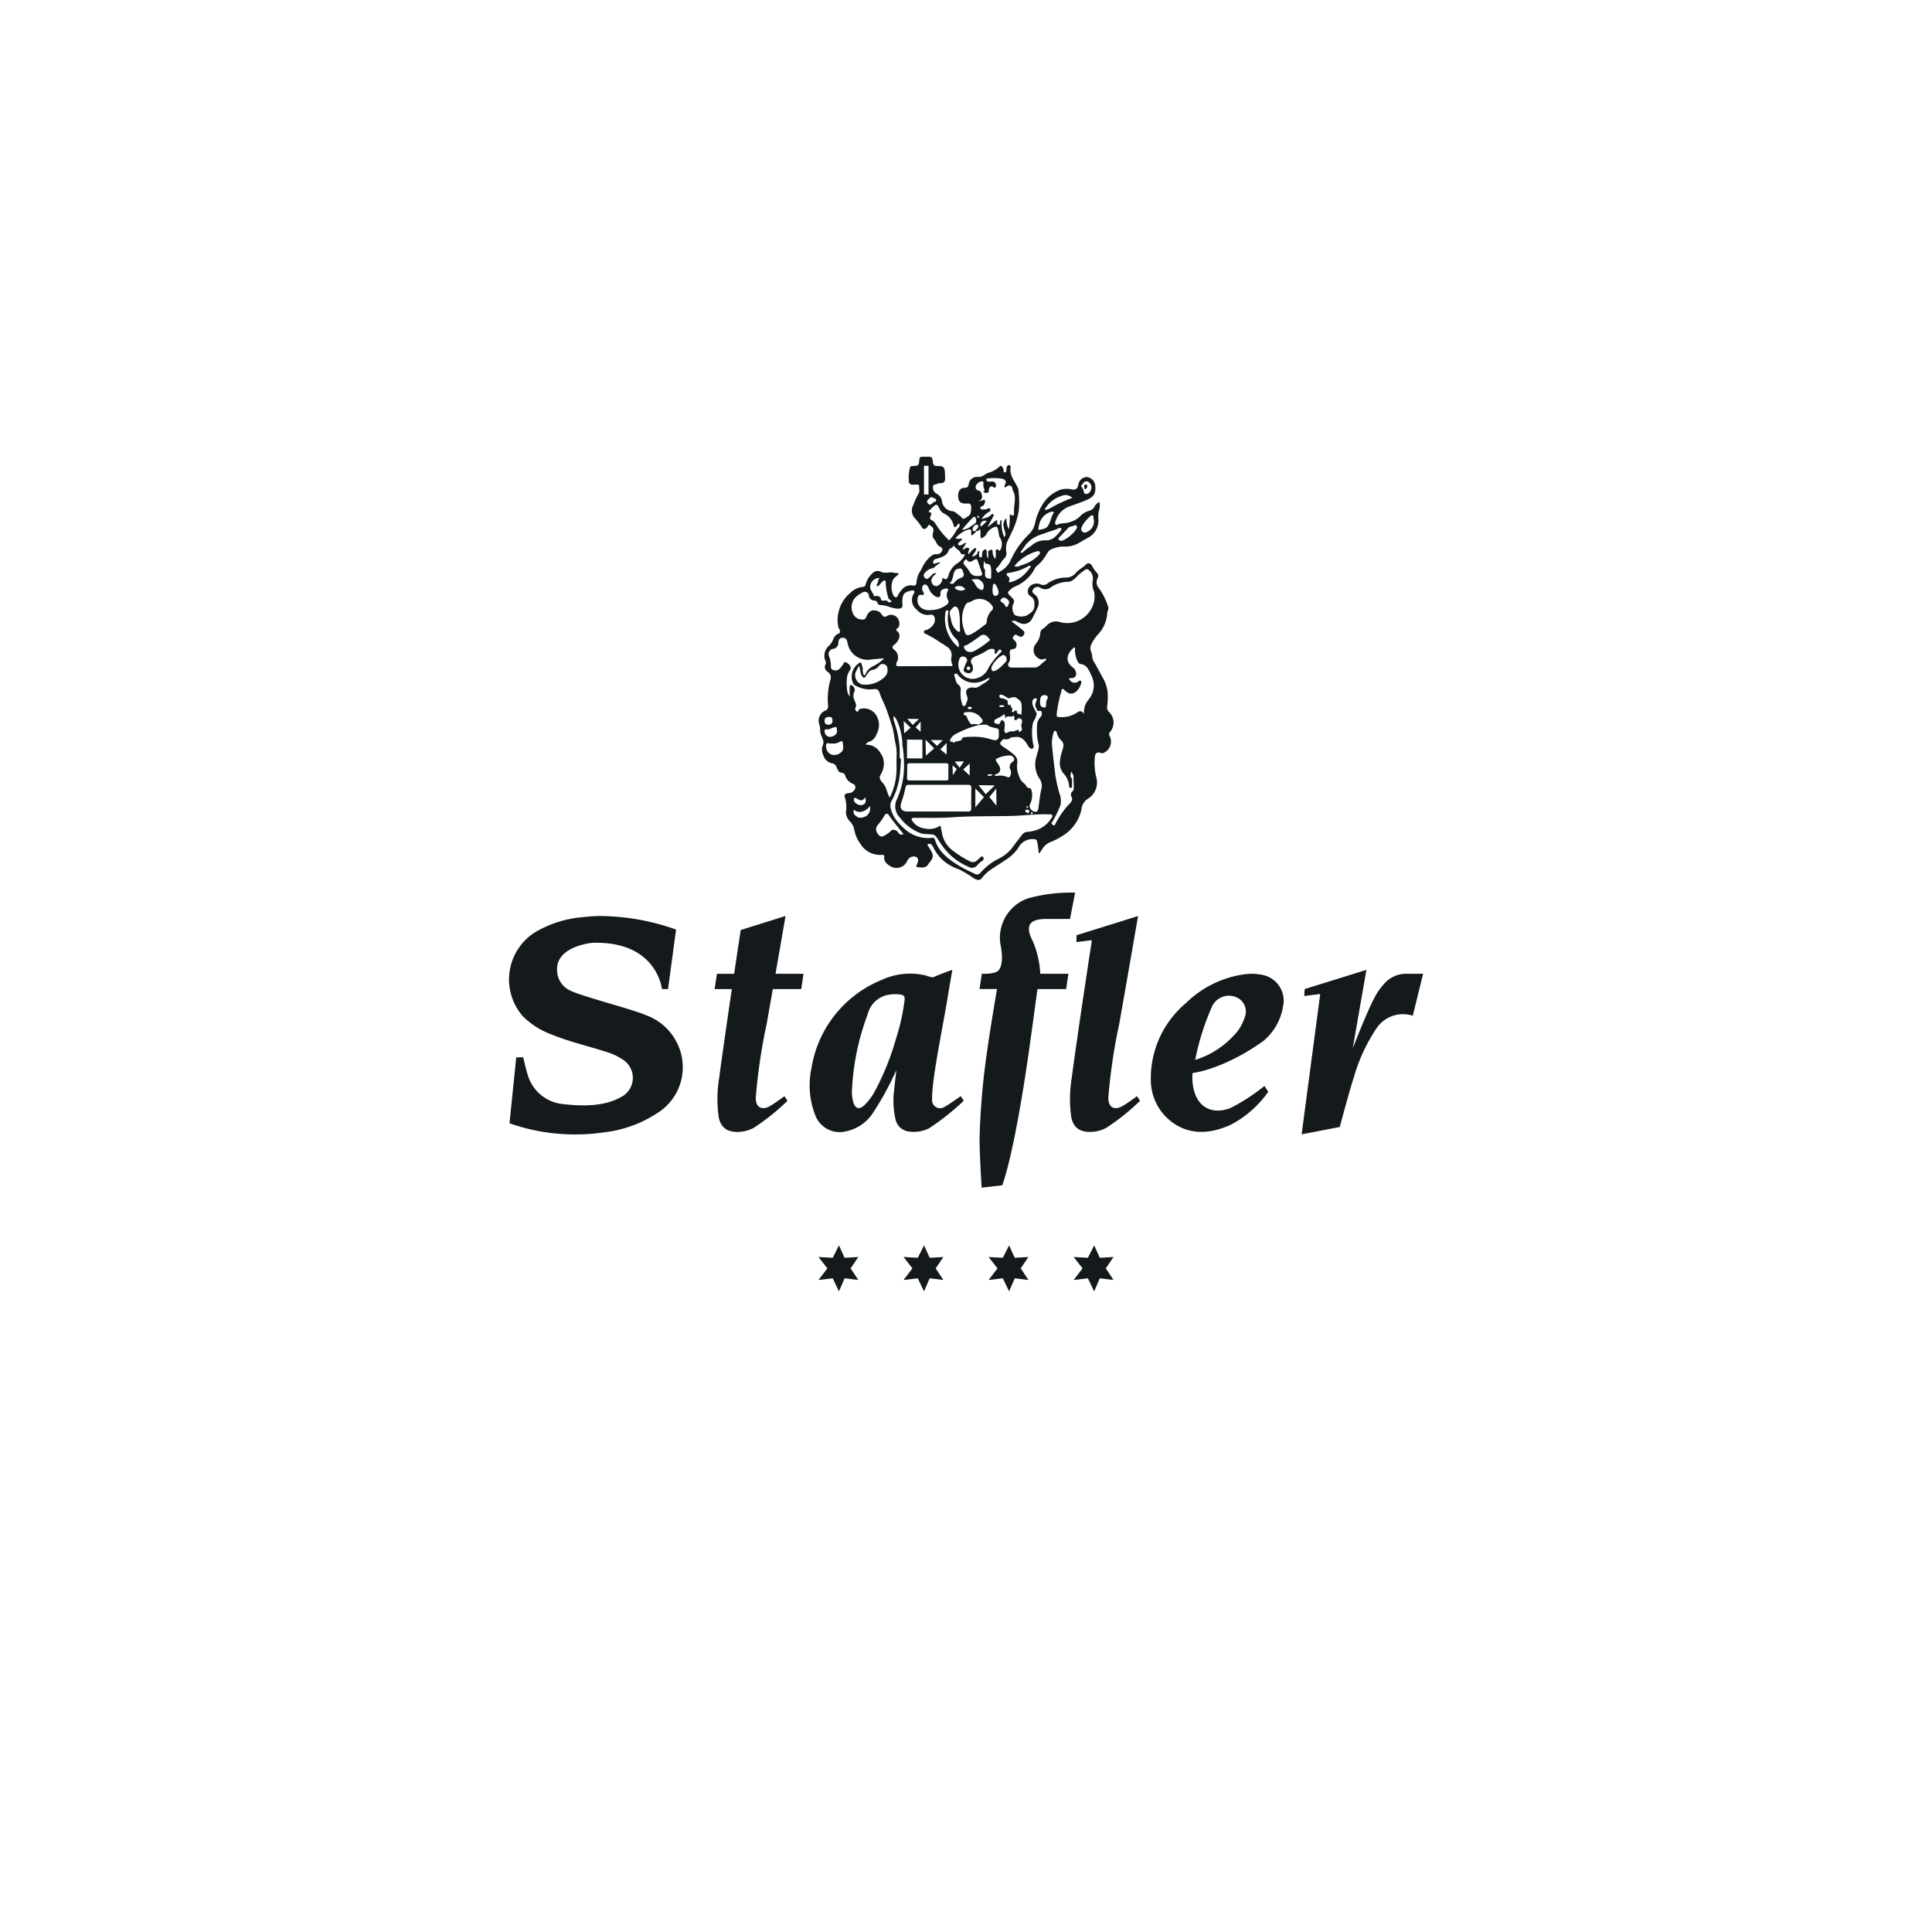 <svg xmlns="http://www.w3.org/2000/svg" xmlns:xlink="http://www.w3.org/1999/xlink" width="210" height="210" viewBox="0 0 210 210"><defs><filter id="a" x="0" y="0" width="210" height="210" filterUnits="userSpaceOnUse"><feOffset dy="10" input="SourceAlpha"/><feGaussianBlur stdDeviation="15" result="b"/><feFlood flood-opacity="0.302"/><feComposite operator="in" in2="b"/><feComposite in="SourceGraphic"/></filter></defs><g transform="translate(45 35)"><g transform="matrix(1, 0, 0, 1, -45, -35)" filter="url(#a)"><rect width="120" height="120" rx="24" transform="translate(45 35)" fill="#fff"/></g><g transform="translate(10.312 11.372)"><path d="M62.719,6.8c-.254,0-.14-.217-.189-.338.019-.179.138-.192.261-.137s.1.195.05.28c-.041.064-.122.1-.122.2Zm-11.6,3.009a.1.1,0,1,1-.1-.1A.1.1,0,0,1,51.118,9.807Zm5.315,31.542a.092.092,0,1,1-.092-.094A.093.093,0,0,1,56.434,41.349Zm.507.666a.1.1,0,1,1-.1-.1A.1.1,0,0,1,56.941,42.015ZM50.149,26.271a.189.189,0,1,1-.189-.192A.191.191,0,0,1,50.149,26.271Zm12.83,3.439a2.118,2.118,0,0,0-.462,1.51c-.317-.439-.538-.309-.9-.045a3.068,3.068,0,0,1-1.881.385c-.22,0-.184-.162-.195-.293a14.552,14.552,0,0,1,.511-2.488c.022-.088-.023-.206.1-.245s.188.044.269.127c.94.973,1.665-.287,1.774-.724.063-.255.009-.446-.308-.245a.6.6,0,0,1-.869-.093c-.05-.058-.15-.1-.109-.2.033-.085.111-.063.176-.062.866.016.576-.895.294-1.094-1.476-1.041.019-2.25.08-2.24.113.019.092.131.083.2-.06.48.225,1.557.583,1.6.746.081.96.754,1.216,1.3a2.371,2.371,0,0,1-.372,2.613ZM61.27,39.641a.464.464,0,0,0-.1.619c.173.344-.122.642-.348.857a9.2,9.2,0,0,0-1.453,2.137c-.017.132-.175.093-.234.036s-.223-.136-.109-.26a11.053,11.053,0,0,0,.933-1.9,2.219,2.219,0,0,0-.119-1.277,19.635,19.635,0,0,1-.439-1.934c-.107-1-.249-2-.335-3.006a3.568,3.568,0,0,1,.142-1.64c.033-.083,0-.212.154-.2.11.011.161.074.188.186a1.653,1.653,0,0,0,.506.863c.337.307.215.708.113,1.051a5.193,5.193,0,0,0-.283,1.315,1.739,1.739,0,0,0,.461,1.278,2.129,2.129,0,0,1,.546,1.282c.012.115.027.231.186.219s.125-.13.129-.221c.01-.252.009-.5.013-.756-.283-.239-.14-.529-.095-.811.091.214.3.376.242.644.012.378.03.756.032,1.134a.486.486,0,0,1-.132.379Zm-4,4.229a3.741,3.741,0,0,1-.957.179c-.364.032-.541.332-.74.583-.327.412-.636.84-.953,1.26a4.456,4.456,0,0,1-1.579,1.17,6.564,6.564,0,0,0-1.728,1.372.5.5,0,0,1-.727.143c-4.042-1.809-4.1-3.362-4.294-3.719-.085-.256-.3-.153-.456-.148a3.779,3.779,0,0,1-2.458-.69,6.4,6.4,0,0,1-1.266-1.244,3.3,3.3,0,0,1-.642-1.481.941.941,0,0,1,.118-.584,7.919,7.919,0,0,0,.921-2.987c.041-.535.1-1.071.109-1.61-.166-.047-.136-.186-.138-.309-.005-.35.014-.7-.021-1.051a11.624,11.624,0,0,0-.582-2.715.875.875,0,0,1-.04-.565c.433.273.955,2.025.938,3.117a13.878,13.878,0,0,1,.17,2.533,8.67,8.67,0,0,1-.751,3.351,1.731,1.731,0,0,0,.29,2,5.1,5.1,0,0,0,2.3,1.731c.468.145.949.041,1.414.17.495.137.979,2.256,3.726,3.454a.742.742,0,0,0,.927-.086,2.927,2.927,0,0,1,.629-.572.258.258,0,0,0,.052-.4c-.086-.1-.217-.041-.31.078a1.886,1.886,0,0,1-.271.241.656.656,0,0,1-.855.149,9.961,9.961,0,0,1-1.746-1.086,2.957,2.957,0,0,1-1.28-2.055,6.1,6.1,0,0,1-.15-.749,2.074,2.074,0,0,1-1.693.331,1.9,1.9,0,0,1-1.348-.78c-.207-.328-.086-.377.214-.379,1.341-.01,2.687.04,4.023-.054,2.147-.152,4.295-.1,6.442-.149,1.36-.03,2.712-.228,4.074-.17.142.006.326-.079.417.085s-.057.285-.135.408a3.062,3.062,0,0,1-1.647,1.236Zm-14.942.26a.648.648,0,0,0-.706-.285,3.043,3.043,0,0,1-.926.666c-.3.143-.537-.136-.661-.352a.694.694,0,0,1,.048-.842,6.119,6.119,0,0,0,.746-1.049c.134-.244.327-.264.493-.011.272.414,1.323,1.736,1.576,2.014a.382.382,0,0,1-.57-.139Zm-3.5-1.794c-.585.279-.873.23-1.242-.146a.477.477,0,0,1-.118-.373c-.005-.124.067-.21.167-.087s.884.436,1.61-.487a1.025,1.025,0,0,1-.417,1.094Zm-1.278-1.95c.081-.069.157-.027.253.031.307.188.634.383.929-.123.143.547.022.759-.423.855a.9.9,0,0,1-.807-.486A.276.276,0,0,1,37.548,40.387Zm.12-9.8c.161-.322,0-.561-.1-.837a1.045,1.045,0,0,1-.013-.952c.18-.309-.23-.75-.415-.706s-.068.991-.1,1.279l-.227-.447a5.564,5.564,0,0,1-.051-1.755,2.45,2.45,0,0,1,.347-.761c.156-.217-.072-.608-.465-.787-.245-.112-.247.165-.357.289-.224.253-.387.618-.817.593-.289-.017-.5-.158-.47-.453a2.972,2.972,0,0,0-.215-1.125.58.58,0,0,1,.439-.77.615.615,0,0,0,.579-.626c.031-.3.073-.544.448-.576.394-.034.5.261.552.524a2.21,2.21,0,0,0,2.414,1.858c.3-.046,1.308-.136,1.583-.142a5.228,5.228,0,0,1-1.3.9,1.483,1.483,0,0,0-.748.859.114.114,0,0,1-.206.006,1.474,1.474,0,0,1-.081-.648,1.49,1.49,0,0,0-.115-.436c-.07-.338-.212-.248-.39-.093a1.746,1.746,0,0,0-.481,2.247,3.173,3.173,0,0,0,2.264.5c.329-.01.46.133.567.452.2.6.509,1.161.727,1.755s.416,1.2.605,1.809c.222.709.259,1.448.439,2.164a5.667,5.667,0,0,1,.055,1.257c.006.35-.007.7,0,1.052a6.926,6.926,0,0,1-.741,3.307c-.276-.45-.313-.97-.592-1.381a1.528,1.528,0,0,0-.143-.194c-.266-.284-.507-.544-.211-.988a2.281,2.281,0,0,0,.3-.921,1.949,1.949,0,0,0-.4-1.418,1.72,1.72,0,0,0-1.562-.846.588.588,0,0,1,.376-.33c.575-.169.758-.677.954-1.167a2,2,0,0,0-.359-1.94,1.6,1.6,0,0,0-1.594-.452c-.156.079-.191.212-.248.348-.191-.119-.345-.265-.254-.446Zm-1.581,4.826a1.055,1.055,0,0,1-1.124.193.974.974,0,0,1-.475-1.04c.111-.324.387-.042.535-.124a1.511,1.511,0,0,0,.943-.176c.144-.1.311-.127.327.108C36.317,34.736,36.45,35.161,36.087,35.414ZM34.524,32.9c.266.053.474-.1.7-.174.4-.126.433-.113.43.328.08.421-.4.64-.75.675a.612.612,0,0,1-.582-.566c-.012-.154,0-.3.2-.263Zm.277-1.344c.306-.018.379.152.372.413a.4.4,0,0,1-.474.43c-.269-.007-.388-.165-.386-.425,0-.328.211-.4.488-.418Zm6-4.3a3.067,3.067,0,0,1-1.933.795c-.165-.008-.332-.007-.5-.025a1.068,1.068,0,0,1-.7-1.268A7.317,7.317,0,0,1,38.06,26a3,3,0,0,1,.166.715c.041.222.237.646.429.575.156-.057.457-.808.806-.832a1.2,1.2,0,0,0,.818-.514.493.493,0,0,1,.569-.089.425.425,0,0,1,.292.4,1,1,0,0,1-.339.992Zm-2.9-8.893a4.738,4.738,0,0,1,.549-.342.449.449,0,0,1,.682.32.6.6,0,0,0,.577.566c.182.02.3.055.359.266a.4.4,0,0,0,.3.234c.671-.036,1.248.38,1.915.378.366,0,.54-.074.5-.486a2.513,2.513,0,0,1,.044-.834c.128-.514.611-.558,1.014-.667.082-.022.334.042.195.31a1.342,1.342,0,0,0,.324,1.814,1.542,1.542,0,0,0,1.414.533.4.4,0,0,1,.466.19.91.91,0,0,1-.052.8,1.526,1.526,0,0,1-.837.671c-.1.033-.22,0-.236.172a.23.23,0,0,0,.187.24,11.4,11.4,0,0,1,1.624.955,6.744,6.744,0,0,1,.675.427,1.085,1.085,0,0,1,.521,1.068,1.368,1.368,0,0,0,.083.892c.1.169-.1.15-.188.151-.47.008-4.977.028-5.787.021-.133,0-.154-.29-.079-.41a1.048,1.048,0,0,0-.295-1.4c-.227-.2-.225-.333.1-.582.507-.385.7-1.172.222-1.429a.164.164,0,0,1,.014-.271c.443-.187.366-1.492-.707-1.5-.228,0-.506.268-.691.209-.227-.073-.352-.459-.581-.556-.68-.288-1.073-.122-1.372.593a.378.378,0,0,1-.422.275,1.087,1.087,0,0,1-1.035-.705,1.562,1.562,0,0,1,.514-1.9ZM39.278,17.3a1.015,1.015,0,0,1,.994-.855c-.048.111-.137.221-.131.325.013.215-.229.363-.121.611.273-.091.386-.365.581-.536.094-.082.169-.14.28-.107.129.038.084.163.08.25a6.261,6.261,0,0,0,.334,1.767c.152.012.184.177.346.256-.224.09-.394.163-.519-.084a1.553,1.553,0,0,0-.327-.022c-.189.026-.334.058-.369-.222-.014-.114-.168-.23-.325-.277s-.4.125-.445-.06C39.562,17.987,39.205,17.75,39.278,17.3Zm5.162,1.322c.038-.194.073-.26.19-.318.2-.1.711.225.36-.442a.514.514,0,0,1,.026-.589c.2-.216.419-.117.588.217a1.787,1.787,0,0,0,.791.987c.33.147.546.054.523-.315a.424.424,0,0,1,.369-.51c.152-.044.306-.119.424-.007s-.038.22-.06.332a1.092,1.092,0,0,0,.049.808.378.378,0,0,1-.116.572,2.8,2.8,0,0,1-1.7.58,1.437,1.437,0,0,1-1.014-.207,1.019,1.019,0,0,1-.426-1.108ZM45.3,15.8a1.327,1.327,0,0,1,.732-.4c.24-.04.335-.27.528-.367.061-.031.358-.253.309-.288-.065-.046-.462.136-.535.131s-.161.122-.221-.108c-.033-.126.04-.2.116-.286s.19-.089.29-.123c.519-.175,1.085-.286,1.291-.919.084-.26.5-.2.529-.578.156.414.63.5.776.894a.185.185,0,0,0,.038.07c.117.112.453-.038.392.141a2.032,2.032,0,0,1-.564.717,4.349,4.349,0,0,1-.394.282,2.3,2.3,0,0,0-.807,1.228c-.133.436-.267.469-.651.236a.926.926,0,0,1-.589.9.525.525,0,0,1-.55-.315c-.212-.49.14-.756.49-1.08-.417-.084-.492.252-.693.384-.182.119-.319.39-.573.121C44.984,16.194,45.124,15.985,45.3,15.8Zm1.16-5.118c-.126-.18-.26-.4-.427-.471-.331-.141-.277-.321-.165-.554.051-.1.107-.27.009-.3-.5-.153-.056-.277,0-.409a.306.306,0,0,1,.078-.1c.541-.485.567-.5.894.151a.987.987,0,0,0,.455.448,1.868,1.868,0,0,1,1.023,1.23c.182.713.486-.315.634-.11.188.262-.3.61-.314.72a4.335,4.335,0,0,1-.717.986c-.154.156-.191-.037-.249-.086a7.424,7.424,0,0,1-1.225-1.509ZM45.5,8.27c-.1-.136-.009-.27.1-.365.126-.115.268-.321.438-.205.134.092.376.068.4.307.009.058,0,.13-.059.135-.211.017-.317.193-.472.293C45.712,8.557,45.589,8.4,45.5,8.27Zm-.379-.9V4.26h.493V7.375h-.493Zm4.78,3.832c.213-.088.38-.018.355.274a2.954,2.954,0,0,0,.025.394c.19-.2.435-.258.486-.524.179.054.3-.044.438-.218.128.356,0,.681.1,1.01a.96.96,0,0,0,.642-.524,1.625,1.625,0,0,1,1-.746c.3.021.251.877.411,1.168a1.293,1.293,0,0,1-.008,1.476c-.111-.047-.2-.249-.364-.136-.118.082-.051.232-.06.351a1.839,1.839,0,0,1-.067.664,1.358,1.358,0,0,1-.259-.6c-.048-.51-.052-.51-.5-.256v.807c-.22-.258-.143-.54-.156-.811-.093-.241-.2-.246-.378-.058-.146.155-.113.332-.132.507-.012.1.016.239-.163.226-.157-.012-.159-.126-.165-.24,0-.056,0-.112-.007-.167-.012-.082.157-.19-.005-.24-.178-.055-.129.121-.167.212a.707.707,0,0,1-.528.346c-.145,0,.421-.611.4-.81a.13.13,0,0,0-.063-.093c-.33-.134-1.153,1.481-.671.009-.142-.014-.309-.1-.4-.031-.761.566-.005-.357.049-.551-.21-.088-.588.48-.894.17.025-.305.416-.338.455-.65a1.728,1.728,0,0,1-.745-.009,2.957,2.957,0,0,1,1.372-.947Zm.568-1.348a.163.163,0,0,1,.253.032c.085.182.124.515-.016.606-.381.246-.872.725-1.442.714A14.383,14.383,0,0,1,50.466,9.858Zm.294,1.486c-.1-.058-.318.138-.35-.083a.609.609,0,0,1,.2-.514.266.266,0,0,1,.372-.024c.082.084.007.3-.057.36C50.81,11.185,50.722,11.2,50.76,11.343Zm1.2-1.1a4,4,0,0,1-.676.644C51.177,10.5,51.418,10.136,51.957,10.244Zm-1.2-3.813a.841.841,0,0,1,.528-.462c.091-.036.311-.014.3.087a1.472,1.472,0,0,0,.071.74c.015.035.064.074.056.1-.034.106-.259.235,0,.283.049.009.527.149.448-.314-.008-.045.132-.588.519-.267.057.047.182.078.216-.022a.467.467,0,0,0-.027-.439.448.448,0,0,0-.44-.164c-.222.026-.611.072-.515-.323a6.155,6.155,0,0,1,1.654.01c.251.041.611.221.353.652-.043.072-.075.217-.038.258.088.1.15-.03.229-.075.351-.194.579-.07.633.326,0,.028-.006.062.007.083.464.747.116,1.55.15,2.325.022.509-.026.521-.468.3a8.463,8.463,0,0,1-.089,1.648,2.184,2.184,0,0,1-.259-.992c.007-.072.012-.189-.119-.15-.035.01-.049.089-.073.137-.324.5-.008.986.075,1.46.041.233-.061.263-.131.383a3.616,3.616,0,0,1-.269-1.834c-.125-.024-.155.065-.181.158-.011.127.069.314-.152.318-.248,0-.153-.424-.159-.48-.261,0-.947.762-1,.706s.523-.945.593-1.2c.02-.07.071-.129-.029-.159a.183.183,0,0,0-.22.061c-.245.3-.717.361-1.044.476a2.069,2.069,0,0,1,.723-.739c.114-.078.29-.141.229-.319-.074-.211-.215-.128-.356-.044a.421.421,0,0,1-.244.031c-.153-.015-.36.121-.447-.071-.11-.244.142-.242.267-.313.081-.047.322-.5.151-.634-.079-.06-.353.127-.577.136-.27.011.378-.009.3-.568-.039-.29-.074-.494-.391-.588A.381.381,0,0,1,50.762,6.431ZM53.079,17.48a1.7,1.7,0,0,1,.136.422.379.379,0,0,1-.26.484c-.235.05-.345-.132-.37-.373-.031-.294-.026-1.6.493-.532Zm.532,7.384c.218-.136.562.088.478.612a7.2,7.2,0,0,1-.5.527,2.435,2.435,0,0,1-.57.448c-.131.077-.381.22-.509.054a.5.5,0,0,1,.032-.528,2.837,2.837,0,0,1,1.068-1.113Zm.073-6.252c.217-.134.716.248.7.493a2.57,2.57,0,0,1-.17.431c-.057.093-.225.08-.243,0-.063-.28-.292-.355-.472-.511S53.556,18.69,53.684,18.612Zm.437-2.618c.034-.1.131-.087.209-.1a5.752,5.752,0,0,0,1.975-.634c.068-.037.351-.264.433-.053a1.445,1.445,0,0,1-.206.267,3.606,3.606,0,0,1-1.909,1.413c-.163.044-.365.079-.222-.229.089-.193-.081-.313-.192-.419-.084-.08-.122-.145-.088-.248ZM57.4,13.556c.1-.029.234-.053.3.065s0,.217-.09.326a4.219,4.219,0,0,1-1.883,1.112c-.241.1-.463.244-.779.094a4.849,4.849,0,0,1,2.454-1.6ZM56.217,12.8a3.5,3.5,0,0,1,1.736-1.1c.589-.247,1.225-.373,1.8-.656.087-.042.2-.072.271.01s.017.185-.047.263c-.459.562-.894,1.124-1.754,1.042a2.253,2.253,0,0,0-1.494.637,4.191,4.191,0,0,0-.826.639c-.091.11-.189.065-.31.032.217-.3.425-.578.62-.863ZM59.18,9.253a.179.179,0,0,1,.023.157c-.3.458-.327,1.048-.671,1.464-.21.255-.59.281-.978.359.079-1.841,1.573-2.052,1.626-1.98Zm-.808-.446a3.1,3.1,0,0,1,1.751-1.289,1.01,1.01,0,0,1,1.119.229,14.512,14.512,0,0,0-2.5,1.18.906.906,0,0,1-.268.087c-.061.012-.14.071-.187-.008C58.231,8.912,58.325,8.873,58.372,8.807Zm3.154,1.9c.09-.06.24.1.231.267a1.721,1.721,0,0,1-.22.359,3.672,3.672,0,0,1-1.328,1.04.4.4,0,0,1-.422-.06c-.126-.138.018-.252.108-.348.3-.317.6-.626.895-.944.2-.217.508-.159.736-.314ZM57.771,30.225a.989.989,0,0,1-.03-.322c0-.541.151-.727.518-.717.3.008.39.235.268.41a1.026,1.026,0,0,0-.127.58c-.014.146.018.327-.2.353a.4.4,0,0,1-.431-.3Zm-4.788,9.115L53,41.21l-.773-.95Zm-1.933-.37L52.812,39l-.979.956Zm-.343.36.928.943L50.7,41.39Zm1.879-1.478a.554.554,0,0,1-.611.033A.581.581,0,0,1,52.585,37.852Zm1.258-6.589c.119.135.083.271.131.47.206-.49.652,0,.876-.34a.347.347,0,0,1,.086.3c0,.242.162.28.282.148a.307.307,0,0,1,.434-.08.4.4,0,0,1,.1.462.8.8,0,0,0,0,.561c.063.184-.045.277-.177.366-.049.033-.087.075-.126,0-.026-.048-.026-.111-.053-.158-.076-.127-.118.008-.18.021-.263.057-.4.19-.664.088-.022-.008-.464.214-.484.21-.353-.056-.144-.51-.173-.894-.009-.12.037-.251-.075-.355-.141-.13-.278-.3-.381.026-.051.159-.193.317-.3.243-.123-.085-.368,0-.38-.248-.01-.206.16-.274.289-.353a3.542,3.542,0,0,0,.8-.471Zm-.271-.984c.158,0,.286.044.286.1s-.128.1-.286.1-.286-.044-.286-.1S53.415,30.279,53.573,30.279Zm.986,0a.053.053,0,0,0-.016-.034c-.529.141-.17-.483-.459-.547-.175-.051-.317-.181-.523-.169a.238.238,0,0,1-.241-.289c.03-.112.168-.146.331-.07a2.337,2.337,0,0,1,.6.359c.317.005.608-.268.96-.014.278.2.521.375.517.754a4.9,4.9,0,0,1-.033,1.071c-.168-.154-.483-.034-.487-.406,0-.11-.2-.113-.287.017-.056.086-.118.118-.2.072s-.034-.12-.008-.18c.1-.232-.215-.345-.157-.565Zm-4.687.3c0-.072.1-.131.226-.131s.226.059.226.131-.1.131-.226.131S49.872,30.66,49.872,30.588ZM51.4,31.765c.17.238.12.369-.109.469-.081.036-.066.056-.174.124a.145.145,0,0,1-.073.022c-.24.005-.39-.12-.649-.018-.16.063-.354-.253-.474-.467-.111-.2-.1-.5-.417-.541-.078-.01-.07-.107-.057-.177.025-.136.138-.111.228-.124a1.658,1.658,0,0,1,1.724.711Zm-2.883-4.9a.191.191,0,0,1,.25.075,2.34,2.34,0,0,0,1.575.889,2.4,2.4,0,0,0,1.228-.212c.156-.043.619-.37.669-.277.069.127-.452.487-.532.527-.423.217-.772.641-1.25.484-.7.007-.9.317-.645.982.136.351-.066.592-.148.874a.2.2,0,0,1-.251.157c-.128-.034-.113-.134-.147-.222a3.43,3.43,0,0,1-.154-1.436.717.717,0,0,0-.278-.684c-.291-.216-.267-.6-.4-.909C48.4,27.04,48.395,26.9,48.517,26.862Zm.639-10.432a1.5,1.5,0,0,0-.745.539c-.11.172-.286.1-.512.082.381-.375.357-.852.513-1.263.117-.311.375-.336.6-.367.319-.044.311.309.4.493.094.2.031.4-.251.516Zm1.768-.2a.837.837,0,0,1-.854-.487,5.578,5.578,0,0,0-.515-.669.357.357,0,0,1,.031-.566c.066-.058.109-.141.185-.031.278.4.579.136.826-.008s.305-.05.375.15c.141.406.29.81.43,1.216.109.317.019.4-.477.394Zm.663,1.36c-.117.268-.311.153-.494.036-.375-.24-.444-.737-.821-1,.335-.035.64-.145.949.07A.774.774,0,0,1,51.586,17.594Zm.885,2.4a1.966,1.966,0,0,0-.533,1.164.413.413,0,0,1-.157.36c-.442.307-.855.663-1.319.927-.667.38-.805.31-1-.424a3.338,3.338,0,0,1,.2-2.709c.166-.227.4-.205.6-.307a1.612,1.612,0,0,1,2.231.426.367.367,0,0,1-.015.563Zm-2.678,3.739a16.581,16.581,0,0,0,1.454-.987c.484-.337.811.119,1.026.375a.087.087,0,0,1-.009.12,9.592,9.592,0,0,1-1.7,1.16.855.855,0,0,1-.664.059.548.548,0,0,1-.3-.209C49.254,23.765,49.661,23.8,49.793,23.729Zm-.854,1.621c.087-.31.3-.446.6-.325a.394.394,0,0,1,.179.623,5.3,5.3,0,0,0-.251.64c-.167.335.181.448.385.493a.442.442,0,0,0,.564-.33.832.832,0,0,0-.088-.635c-.241-.381-.038-.687.394-.852a7.378,7.378,0,0,0,1.348-.694.762.762,0,0,1,.454-.119c.458,0,.19.452.329.538.189.117.475-.884.715-.253a8.582,8.582,0,0,0-1.416,1.744,1.944,1.944,0,0,1-1.473,1.21,1.542,1.542,0,0,1-1.784-1.185A1.561,1.561,0,0,1,48.939,25.35Zm-.457-7.888a.811.811,0,0,1,1.016.079c.114.1.142.131-.033.215a.869.869,0,0,1-.777-.057C48.613,17.666,48.425,17.613,48.482,17.462Zm.181,2.144c.471.267.318,2.133.378,2.551.009.066.01.108-.058.124a.219.219,0,0,1-.226-.049,1.958,1.958,0,0,1-.626-.924c-.058-.239-.115-.484-.159-.726-.038-.2-.12-.455.053-.638C48.224,19.737,48.392,19.452,48.664,19.606ZM51.627,14.6c.14.1.114.2.13.288.484.006.632.142.658.622a4.144,4.144,0,0,1,.007.628c-.014.142.082.422-.156.386-.192-.029-.511-.061-.508-.413,0-.182,0-.363,0-.545-.278-.288-.115-.615-.127-.966Zm-4.169,5.591c.021-.12.049-.237.189-.22.161.019.128.174.11.268a3.431,3.431,0,0,0-.027.987A2.882,2.882,0,0,0,48.537,23a.957.957,0,0,1,.344.995,4.008,4.008,0,0,1-1.424-3.8Zm2.682,13.532a4.352,4.352,0,0,0-.812.068c-.173.551-.654.271-.932.552-.106.108-.152-.187-.249-.112-.179.138-.206-.155-.152-.261a1.493,1.493,0,0,1,.732-.64c2.474-1.236,3.3-.918,3.339-.861a.662.662,0,0,0,.2.128,7.057,7.057,0,0,0,.773.2.251.251,0,0,1,.209.31.147.147,0,0,0,0,.042c.058.9-.081,1.1-.992.8A6.06,6.06,0,0,0,50.139,33.723Zm-1.458,3.5-.429.666-.026-1.079Zm1.408-.6v1.31l-.709-.668.709-.642ZM49,37.076l-.535-.667,1-.027L49,37.076Zm-5.333-4.353-.7.616-.051-1.348.748.732Zm.228-.3-.587-.659,1.271.012-.684.647Zm.862.745-.545-.475.545-.629v1.1Zm.19,2.9-1.672-.013V34.02l1.672.013Zm2.6.522c.189,0,.232.084.23.254-.006.448-.013.9,0,1.343.009.238-.1.273-.3.271-.649-.008-1.3,0-1.946,0s-1.3-.008-1.944,0c-.224,0-.323-.049-.309-.3.023-.433.025-.867.017-1.3,0-.209.091-.267.273-.267,1.325,0,2.649,0,3.974,0Zm-1.318-1.614-.9.783-.038-1.73.938.947Zm1.355-.591V35.65l-.684-.565.684-.693Zm-1.039.321-.684-.642,1.292.013-.608.629Zm3.714,6.752c.007.3-.088.385-.375.382-1.134-.013-2.267-.005-3.4-.005-1.05,0-2.1,0-3.152,0-.672,0-.892-.376-.662-1.031a12.287,12.287,0,0,0,.44-1.57c.049-.237.138-.3.347-.3q3.235,0,6.47,0c.284,0,.348.13.343.385-.014.715-.026,1.43-.009,2.144Zm4.235-4.21a.816.816,0,0,1,.064.566c-.039.174-.177.4-.363.281a1.957,1.957,0,0,0-1.156-.13c-.089,0-.193.022-.274-.119.7-.176.825-.6.378-1.227-.3-.421-.3-.487.13-.638a2.911,2.911,0,0,1,1.192-.233.505.505,0,0,1,.438.308c.087.19-.031.29-.2.421a.617.617,0,0,0-.21.771Zm2.074,4.563c0,.123-.059.18-.141.171a.257.257,0,0,1-.291-.218c-.037-.138.12-.112.2-.116C56.444,41.65,56.566,41.651,56.566,41.818Zm.844-9.211a6.058,6.058,0,0,0,.137,1.818c.173.5-.112.98-.207,1.461a2.8,2.8,0,0,0,.323,2.367,1.373,1.373,0,0,1,.2,1.221c-.142.606-.193,1.219-.281,1.829-.018.127-.051.514-.242.564a.667.667,0,0,1-.683-.393.48.48,0,0,1,0-.465,2.011,2.011,0,0,0,.094-1.615c-.011-.036-.052-.1-.068-.094-.4.082-.443-.356-.68-.514A1.446,1.446,0,0,1,55.46,38a2.789,2.789,0,0,1-.22-1.328c.171-.745-.376-1.047-.823-1.4-.263-.21-.56-.375-.828-.58-.114-.087-.256-.231-.141-.384s.26-.382.418-.325a.847.847,0,0,0,.611-.116c.207-.177.231-.076.453-.116.773-.136,1.161.342,1.493.926a.592.592,0,0,0,.243.266c.086.041.142.163.275.032a.246.246,0,0,0,.092-.285,6.041,6.041,0,0,1-.108-2.277c.018-.345.335-.642.4-1.014.014-.078.08-.171.039-.236a.483.483,0,0,1-.075-.164L57.283,31l-.342-.664h.03a.856.856,0,0,1-.064-.484.415.415,0,0,1,.238-.307.165.165,0,0,1,.221.051c.069.127-.047.216-.081.324a1.886,1.886,0,0,0-.065.449l.219.514a.976.976,0,0,1,.151.017c.078.034.27-.1.307.112a.541.541,0,0,1-.092.543,1.324,1.324,0,0,0-.395,1.052Zm-2.394-9.3c-.115-.144-.361-.242-.174-.507s.334-.169.547-.039c.188.115.389.174.569-.111s.019-.415-.142-.55c-.37-.309-.756-.6-1.184-.931.372-.185.619.094.874.173a1,1,0,0,0,1.387-.506,13.1,13.1,0,0,0,.626-1.29,1.16,1.16,0,0,0-.352-1.29c-.166-.134-.356-.248-.22-.5a.579.579,0,0,1,.763-.271.989.989,0,0,0,1.222-.026,3.389,3.389,0,0,1,1.792-.583c.538,0,.843-.421,1.2-.756a6.626,6.626,0,0,1,.723-.564.315.315,0,0,1,.319-.009,1.16,1.16,0,0,1,.49,1.221,2.161,2.161,0,0,0,.148,1.169,2.6,2.6,0,0,1-.25,1.778,2.962,2.962,0,0,1-3.488,1.528,1.36,1.36,0,0,0-1.411.388,2.119,2.119,0,0,1-.4.34.587.587,0,0,0-.287.416,2.066,2.066,0,0,1-.5,1.243,1.039,1.039,0,0,0,.194,1.5.742.742,0,0,0,.726.144c.065-.019.121-.151.183-.01a.143.143,0,0,1-.05.187c-.4.218-.694.771-1.212.744-.5-.026-2.218.035-2.584-.013a.309.309,0,0,1-.2-.492.864.864,0,0,0,.151-.546c.022-.281-.1-.614.025-.829.1-.177.412-.078.567-.234a.611.611,0,0,0-.048-.775ZM62.378,6.276a.4.4,0,0,1,.6-.274.681.681,0,0,1,.331.726.816.816,0,0,1-.214.432.431.431,0,0,1-.4.152c-.175-.029-.217-.178-.21-.341-.077-.109-.075-.252-.186-.357S62.16,6.346,62.378,6.276ZM62.3,10.832A3.512,3.512,0,0,1,63.134,9.8c.087-.091.168-.192.312-.142.172.06.072.214.1.294A1.243,1.243,0,0,1,62.8,11.46a.372.372,0,0,1-.482-.063c-.168-.194-.107-.363-.022-.565Zm3.051,22.345a1.562,1.562,0,0,0-.121-2.158.694.694,0,0,1-.2-.6,7.7,7.7,0,0,0,.038-1.711,4.238,4.238,0,0,0-.49-1.372c-.346-.623-.669-1.26-1.039-1.868-.179-.294-.091-.625-.216-.911a1.02,1.02,0,0,1,.028-.978,4.426,4.426,0,0,1,.66-.964,3.71,3.71,0,0,0,1.032-2.38c.013-.206.163-.357.11-.593a6.824,6.824,0,0,0-1.035-2.1A.951.951,0,0,1,64,16.459a.459.459,0,0,0-.067-.548,3.966,3.966,0,0,1-.552-.79c-.135-.249-.428-.368-.616-.166-.345.369-.821.558-1.14.952a1.374,1.374,0,0,1-1.1.5,3.566,3.566,0,0,0-1.942.611.7.7,0,0,1-.825.109,1.035,1.035,0,0,0-.691-.023.875.875,0,0,0-.641.613.646.646,0,0,0,.3.743.792.792,0,0,1,.389.594c.05.782-.033,1.014-.863,1.491a1.639,1.639,0,0,1-1.263-.063,1.237,1.237,0,0,1-.171-1.2.469.469,0,0,0-.1-.655c-.119-.131-.249-.25-.368-.38-.1-.115-.144-.245-.011-.364a2.253,2.253,0,0,1,.6-.47,4.266,4.266,0,0,0,2.037-1.657c.139-.224.266-.533.447-.646a3.6,3.6,0,0,0,.837-.955c.222-.277.311-.651.7-.817a3.228,3.228,0,0,1,1.412-.3,2.979,2.979,0,0,0,1.689-.451c.272-.166.55-.322.828-.479a2.074,2.074,0,0,0,1.185-2.078,2.558,2.558,0,0,1,.1-1.026,1.447,1.447,0,0,0,0-.822,1.45,1.45,0,0,0-.556.569.828.828,0,0,1-.533.393,2.206,2.206,0,0,0-1.05.655,2.505,2.505,0,0,1-1.074.583c-.4.166-.818.072-1.2.219-.118.045-.239.135-.337.031s-.035-.25,0-.36a2.426,2.426,0,0,1,1.4-1.556c.626-.236,1.265-.439,1.887-.7.841-.358,1.086-.7,1.027-1.5a1.028,1.028,0,0,0-.932-1.039.972.972,0,0,0-.907.84c-.081.342-.2.588-.649.515A2.575,2.575,0,0,0,60,6.842a3.794,3.794,0,0,0-1.878,1.441,6.49,6.49,0,0,0-.894,2.044,2.389,2.389,0,0,1-.661,1.333,9.226,9.226,0,0,0-2.048,2.913,2.605,2.605,0,0,1-1.177,1.2c-.076.039-.176.193-.23.063s-.275-.31-.112-.44c.36-.289.506-.738.829-1.044a.766.766,0,0,0,.258-.621,2.5,2.5,0,0,1,.025-1.084c.223-.486.455-.97.686-1.454a7.983,7.983,0,0,0,.63-2.113,10.391,10.391,0,0,0-.024-2.052.961.961,0,0,0-.091-.4c-.327-.705-.926-1.315-.768-2.2.024-.131-.136-.271-.212-.255a.366.366,0,0,0-.23.309c-.023.123.03.476-.191.486-.2.008-.133-.335-.186-.434-.083-.153-.235-.391-.392-.2a2.852,2.852,0,0,1-1.258.7c-.342.143-.6.447-1.028.438a.914.914,0,0,0-1.065.787c-.073.335-.2.388-.484.395-.573.013-.741.589-.638,1.165.123.689.813.516,1.2.549.111.009.2.234.2.421,0,.14-.039.337-.046.477-.021.379-.4.547-.67.714-.232.146-.347-.18-.521-.285-.267-.159-.466-.441-.782-.5a1.243,1.243,0,0,1-1.17-1.132,1.062,1.062,0,0,0-.585-.773.718.718,0,0,1-.377-.766c.016-.33.28-.185.411-.28a.75.75,0,0,1,.471-.1c.291-.007.412-.18.426-.448.009-.167-.007-.336-.012-.5-.024-.805-.108-.905-.875-.917a.382.382,0,0,1-.435-.382c-.079-.623-.08-.623-.7-.622-.152,0-.3.006-.456,0-.225-.006-.311.1-.328.328-.046.643-.055.641-.715.682-.114.007-.232-.03-.293.15a4.137,4.137,0,0,0-.131,1.44.388.388,0,0,0,.471.432,4.5,4.5,0,0,1,.456,0c.079,0,.19-.011.19.1,0,.292.088.663-.053.86a8.8,8.8,0,0,0-.61,1.334A1.194,1.194,0,0,0,44.1,9.921a7.305,7.305,0,0,1,.784,1.011c.126.278.4.234.6-.01.065-.082.116-.328.288-.2s.409.274.374.559c-.042.345-.225.647.122,1.01.206.215.237.6.6.754.176.074.365.267.194.5a.6.6,0,0,1-.574.326c-.3-.045-.487.13-.722.3a3.86,3.86,0,0,0-.947,1.383,2.722,2.722,0,0,0-.51,1.321c0,.382-.153.437-.434.386a1.221,1.221,0,0,0-1.205.522,1.78,1.78,0,0,0-.384.571c-.1.282-.309.223-.459.044a2.058,2.058,0,0,1-.1-1.694c.138-.346.48-.447.667-.725-.178-.106-.355-.046-.508-.091-.487-.144-.994.131-1.493-.13a.763.763,0,0,0-.881.194,2.437,2.437,0,0,0-.711,1.128c-.04.179-.123.34-.348.342a2.184,2.184,0,0,0-1.345.659,3.653,3.653,0,0,0-1.244,1.966,3.56,3.56,0,0,0-.029,1.817c.028.108.144.162.145.291,0,.15.055.274-.165.352a1,1,0,0,0-.528.532,2.263,2.263,0,0,1-.466.757,1.442,1.442,0,0,0-.417,1.664.4.4,0,0,1,.016.387.594.594,0,0,0,.225.8.72.72,0,0,1,.3.882,7.784,7.784,0,0,0-.259,2.668c.059.428-.045.586-.421.729a1.209,1.209,0,0,0-.556,1.333,2.035,2.035,0,0,1,.129.808,1.459,1.459,0,0,0,.08.392c.123.367.394.748.216,1.141a1.388,1.388,0,0,0,.056,1.147,1.244,1.244,0,0,0,.876.837.636.636,0,0,1,.572.507c.036.112.127.186.158.279.122.368.64.119.747.532a1.406,1.406,0,0,0,.6.789.7.7,0,0,0,.206.116.414.414,0,0,1,.206.683.705.705,0,0,1-.607.345c-.27,0-.562.152-.432.436a3.492,3.492,0,0,1,.12,1.6,1.457,1.457,0,0,0,.367.97,1.906,1.906,0,0,1,.519.851,3.746,3.746,0,0,0,.7,1.673,2.5,2.5,0,0,0,2.317,1.184c.152-.02.282.009.262.215-.055.551.321.8.708,1.041A1.271,1.271,0,0,0,43.3,47.2a.787.787,0,0,1,.932-.448c.286.133.325.445.116.852-.054.1-.149.256.069.278.408.042.879.129,1.137-.266s.732-.738.418-1.353c-.147-.288-.328-.552-.5-.832.353-.207.507,0,.642.262a4.569,4.569,0,0,0,1.39,1.7,5.559,5.559,0,0,0,1.392.719,12.159,12.159,0,0,1,1.687,1.011c.275.152.6.257.83-.051a4.042,4.042,0,0,1,.947-.9c.584-.408,1.2-.766,1.786-1.176a4.61,4.61,0,0,0,1.235-1.222,1.715,1.715,0,0,1,1.727-.929c.2.02.278.079.311.294a6.237,6.237,0,0,1,.166,1.212l.1.012c.074-.112.145-.227.223-.336a2.1,2.1,0,0,1,.788-.8,7.985,7.985,0,0,0,1.672-.866,4.444,4.444,0,0,0,1.863-2.732,1.558,1.558,0,0,1,.721-1.186,2.069,2.069,0,0,0,.891-2.344,6.7,6.7,0,0,1-.143-2.248c.051-.354.221-.477.564-.415.1.017.147.106.292.062a1.347,1.347,0,0,0,.76-1.843c-.128-.22-.08-.3.033-.485ZM35.882,88.994l.611,1.35,1.491-.085-.838,1.235.838,1.264-1.491-.184-.611,1.42-.682-1.42-1.548.184.966-1.264-.966-1.235,1.548.085.682-1.35Zm9.246,0,.611,1.35,1.491-.085-.838,1.235.838,1.264-1.491-.184-.611,1.42-.682-1.42-1.548.184.966-1.264L42.9,90.258l1.548.085.682-1.35Zm9.246,0,.611,1.35,1.491-.085-.838,1.235.838,1.264-1.491-.184-.611,1.42-.682-1.42-1.548.184.966-1.264-.966-1.235,1.548.085.682-1.35Zm9.246,0,.611,1.35,1.491-.085-.838,1.235.838,1.264-1.491-.184-.611,1.42-.682-1.42-1.548.184.966-1.264-.966-1.235,1.548.085.682-1.35ZM10.264,53.2a25.068,25.068,0,0,1,7.91,1.466L17.3,61.137h-.659s-.532-5.26-7.573-5.026c-.825.078-3.925.639-3.83,2.965a2.451,2.451,0,0,0,1.484,2.245c1.2.6,6.775,2.028,8.167,2.648a6.017,6.017,0,0,1,3.413,3.075,5.866,5.866,0,0,1-2.163,7.568A13.172,13.172,0,0,1,10.391,76.7,21.532,21.532,0,0,1,.069,75.726L.8,68.56l.755-.013s.306,1.317.461,1.8a4.44,4.44,0,0,0,3.993,3.3c1.714.2,4.251.31,6.108-.737a2.342,2.342,0,0,0,.263-4.11,6.44,6.44,0,0,0-1.846-.852c-1.956-.635-3.97-1.089-5.88-1.871a8.631,8.631,0,0,1-3.146-2A6.067,6.067,0,0,1,2.866,54.95a12.159,12.159,0,0,1,5.26-1.641A14.977,14.977,0,0,1,10.264,53.2Zm40.9,24.065A78.533,78.533,0,0,1,51.969,68c.286-2.183,1.09-6.866,1.09-6.866h-1.9l.246-1.663s1.343.069,1.767-.319c.383-.35.548-1.2.316-2.6a4.522,4.522,0,0,1,2.963-5.285,17.875,17.875,0,0,1,5.1-.616l-.56,2.865H58.4a4.471,4.471,0,0,0-.7.046c-1.046.164-1.373.662-1.055,1.679a3.757,3.757,0,0,0,.258.591,10.133,10.133,0,0,1,.857,3.643h3.058l-.246,1.663H57.455s-.75,5.547-1.08,7.809c-.295,2.024-1.505,10-2.741,13.513l-2.24.262s-.226-3.3-.232-5.457ZM74.6,68.831a9.407,9.407,0,0,0,4.144-2.6,4.786,4.786,0,0,0,1.214-1.961,1.682,1.682,0,0,0-.611-2.1,2.027,2.027,0,0,0-2.888.8A27.118,27.118,0,0,0,74.6,68.831Zm7.523,2.834.42.632A11.539,11.539,0,0,1,78.5,75.866c-2.364,1.1-5.03,1.287-7.206-.967a5.794,5.794,0,0,1-1.518-4.024,10.662,10.662,0,0,1,3.764-8.166,11.318,11.318,0,0,1,6.375-3.175,5.482,5.482,0,0,1,1.792.028A2.855,2.855,0,0,1,84.154,63a6.165,6.165,0,0,1-2.118,3.76c-4.423,3.161-7.72,3.5-7.72,3.5a5.426,5.426,0,0,0,.028,1.262c.319,2.363,1.964,3.35,4.089,2.547A21.221,21.221,0,0,0,82.128,71.665ZM68.391,53.195s-1.339,7.753-2.048,11.734a61.059,61.059,0,0,0-1.186,8.032c0,1.288.941,1.3,1.617.844.551-.315,1.5-1.026,1.5-1.026l.332.5a23.9,23.9,0,0,1-3.683,2.949,3.843,3.843,0,0,1-1.435.423c-1.363.1-2.112-.4-2.356-1.58a14.161,14.161,0,0,1,.053-4.311c.721-5.444,2.189-14.94,2.189-14.94l-1.677.211v-.745l6.7-2.09Zm19.8,8.477-1.737.218.045-.753,6.712-2.09-1.487,8.539s1.551-4.016,2.4-5.578a6.935,6.935,0,0,1,1.007-1.436,3.15,3.15,0,0,1,2.451-1.1h1.794L98.25,64.036a3.448,3.448,0,0,0-3.951,1.38,18.72,18.72,0,0,0-2.456,5.32c-.529,1.609-1.525,5.389-1.525,5.389l-4.148.8,2.02-15.25ZM37.306,71.893a4.08,4.08,0,0,0,.086,1.354c.173.817.623,1.093,1.231.531a6.46,6.46,0,0,0,1.112-1.449,28.817,28.817,0,0,0,2.337-5.775,22.445,22.445,0,0,0,.944-4.258c.039-.378-.126-.521-.473-.57a4.336,4.336,0,0,0-1.509.077,2.861,2.861,0,0,0-2.048,2.116,26.89,26.89,0,0,0-1.681,7.975Zm4.816-1.959a32.8,32.8,0,0,1-2.63,4.789,4.631,4.631,0,0,1-2.964,1.9,2.826,2.826,0,0,1-3.241-1.819,8.937,8.937,0,0,1-.391-5.1,12.481,12.481,0,0,1,7.637-9.568,7.338,7.338,0,0,1,4.607-.517c.34.062.805.323,1.067.2.708-.326,2-.775,2-.775s-.385,2.179-.569,3.337c-.544,3.238-1.713,8.842-1.634,10.8a.864.864,0,0,0,1.263.806c.291-.115,1.846-1.212,1.846-1.212l.332.5a27,27,0,0,1-3.784,3,3.686,3.686,0,0,1-2.146.348,1.691,1.691,0,0,1-1.49-1.339,9.082,9.082,0,0,1-.143-3.213c.065-.7.239-2.14.239-2.14Zm-13.429-8.8h3.085l.246-1.66H28.983c.566-3.247,1.09-6.283,1.09-6.283L25.2,54.717s-.308,2.026-.715,4.761H22.614l-.246,1.66h1.867c-.479,3.238-1.027,7.019-1.372,9.622a14.163,14.163,0,0,0-.053,4.311c.244,1.181.993,1.685,2.356,1.58a3.845,3.845,0,0,0,1.435-.423,23.9,23.9,0,0,0,3.683-2.949l-.332-.5s-.947.712-1.5,1.026c-.676.458-1.616.444-1.617-.844a61.128,61.128,0,0,1,1.186-8.032q.337-1.9.668-3.792Z" transform="translate(0 0)" fill="#14191c"/></g></g></svg>